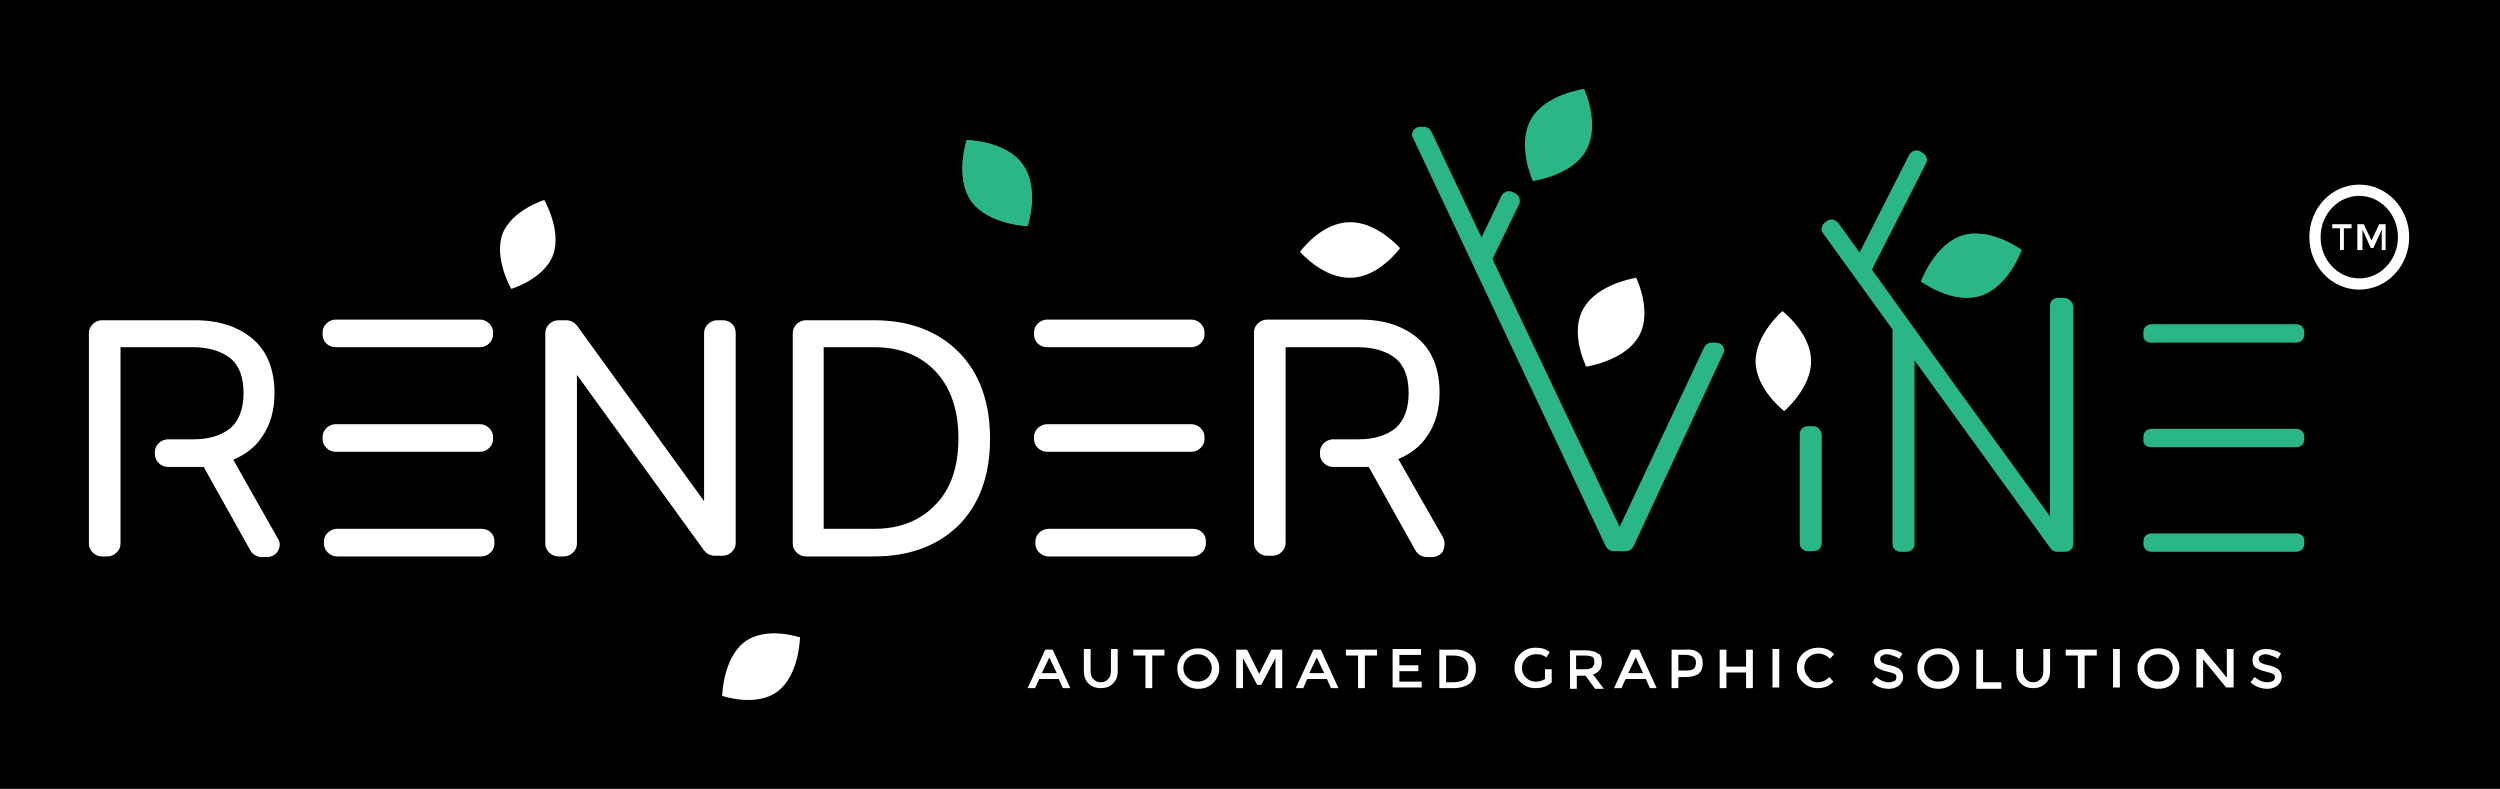<svg xmlns="http://www.w3.org/2000/svg" width="225" height="71" viewBox="-8 -8 225 71">
    <!-- Black background with padding -->
    <rect x="-8" y="-8" width="225" height="71" fill="black"/>
    <g fill="none" fill-rule="evenodd">
        <g fill-rule="nonzero" transform="translate(0 3)">
      <path fill="#FFFFFF" d="M57.038,17.822 L56.543,17.822 C55.924,17.822 55.368,18.355 55.368,18.947 L55.368,34.105 L43.923,18.296 C43.675,18 43.366,17.822 42.933,17.822 L42.253,17.822 C41.634,17.822 41.077,18.355 41.077,18.947 L41.077,37.954 C41.077,38.546 41.634,39.079 42.253,39.079 L42.747,39.079 C43.366,39.079 43.923,38.546 43.923,37.954 L43.923,22.737 L55.368,38.546 C55.615,38.842 55.924,39.019 56.357,39.019 L57.038,39.019 C57.656,39.019 58.213,38.486 58.213,37.894 L58.213,18.947 C58.213,18.296 57.718,17.822 57.038,17.822 Z M70.648,17.822 L64.523,17.822 C63.905,17.822 63.348,18.355 63.348,18.947 L63.348,37.954 C63.348,38.546 63.905,39.079 64.523,39.079 L70.648,39.079 C73.865,39.079 76.401,38.131 78.319,36.236 C80.175,34.342 81.103,31.737 81.103,28.48 C81.103,25.223 80.175,22.618 78.319,20.723 C76.401,18.77 73.803,17.822 70.648,17.822 Z M76.154,34.46 C74.793,35.881 72.937,36.592 70.71,36.592 L66.132,36.592 L66.132,20.25 L70.71,20.25 C72.937,20.25 74.793,20.96 76.154,22.381 C77.515,23.802 78.257,25.816 78.257,28.421 C78.257,31.026 77.576,33.039 76.154,34.46 Z M12.991,30.375 C14.105,29.901 14.971,29.25 15.59,28.302 C16.332,27.237 16.703,25.934 16.703,24.394 C16.703,22.322 16.084,20.664 14.785,19.539 C13.486,18.414 11.754,17.822 9.527,17.822 L1.175,17.822 C0.557,17.822 0,18.355 0,18.947 L0,37.954 C0,38.546 0.557,39.079 1.175,39.079 L1.67,39.079 C2.289,39.079 2.846,38.546 2.846,37.954 L2.846,20.25 L9.403,20.25 C10.764,20.25 11.94,20.605 12.744,21.256 C13.548,21.908 13.919,22.973 13.919,24.394 C13.919,25.816 13.486,26.881 12.744,27.533 C11.94,28.184 10.826,28.539 9.403,28.539 L7.114,28.539 C6.496,28.539 5.939,29.072 5.939,29.664 L5.939,29.901 C5.939,30.493 6.496,31.026 7.114,31.026 L9.589,31.026 C9.836,31.026 10.084,31.026 10.331,31.026 L14.538,38.546 C14.723,38.901 15.156,39.138 15.59,39.138 L16.023,39.138 C16.456,39.138 16.827,38.901 17.012,38.605 C17.198,38.25 17.26,37.835 17.012,37.48 L12.991,30.375 Z M121.87,37.361 L117.849,30.315 C118.963,29.842 119.829,29.19 120.448,28.243 C121.19,27.177 121.561,25.875 121.561,24.335 C121.561,22.263 120.942,20.605 119.643,19.48 C118.344,18.355 116.612,17.763 114.385,17.763 L106.033,17.763 C105.415,17.763 104.858,18.296 104.858,18.888 L104.858,37.894 C104.858,38.486 105.415,39.019 106.033,39.019 L106.528,39.019 C107.147,39.019 107.704,38.486 107.704,37.894 L107.704,20.25 L114.261,20.25 C115.622,20.25 116.798,20.605 117.602,21.256 C118.406,21.908 118.777,22.973 118.777,24.394 C118.777,25.816 118.344,26.881 117.602,27.533 C116.798,28.184 115.684,28.539 114.261,28.539 L111.972,28.539 C111.354,28.539 110.797,29.072 110.797,29.664 L110.797,29.901 C110.797,30.493 111.354,31.026 111.972,31.026 L114.447,31.026 C114.694,31.026 114.942,31.026 115.189,31.026 L119.396,38.546 C119.581,38.901 120.015,39.138 120.448,39.138 L120.881,39.138 C121.314,39.138 121.685,38.901 121.87,38.605 C122.056,38.131 122.056,37.717 121.87,37.361 Z M35.324,36.592 L22.333,36.592 C21.714,36.592 21.157,37.125 21.157,37.717 L21.157,37.954 C21.157,38.546 21.714,39.079 22.333,39.079 L35.324,39.079 C35.942,39.079 36.499,38.546 36.499,37.954 L36.499,37.717 C36.499,37.065 36.004,36.592 35.324,36.592 Z M22.209,20.25 L35.2,20.25 C35.819,20.25 36.376,19.717 36.376,19.125 L36.376,18.888 C36.376,18.296 35.819,17.763 35.2,17.763 L22.209,17.763 C21.59,17.763 21.033,18.296 21.033,18.888 L21.033,19.125 C21.033,19.776 21.59,20.25 22.209,20.25 Z M22.209,29.664 L33.777,29.664 L33.777,29.664 L35.2,29.664 C35.819,29.664 36.376,29.131 36.376,28.539 L36.376,28.302 C36.376,27.71 35.819,27.177 35.2,27.177 L22.209,27.177 C21.59,27.177 21.033,27.71 21.033,28.302 L21.033,28.539 C21.033,29.131 21.59,29.664 22.209,29.664 Z M99.352,36.592 L86.361,36.592 C85.742,36.592 85.186,37.125 85.186,37.717 L85.186,37.954 C85.186,38.546 85.742,39.079 86.361,39.079 L99.352,39.079 C99.971,39.079 100.528,38.546 100.528,37.954 L100.528,37.717 C100.528,37.065 100.033,36.592 99.352,36.592 Z M86.237,20.25 L99.229,20.25 C99.847,20.25 100.404,19.717 100.404,19.125 L100.404,18.888 C100.404,18.296 99.847,17.763 99.229,17.763 L86.237,17.763 C85.619,17.763 85.062,18.296 85.062,18.888 L85.062,19.125 C85.062,19.776 85.619,20.25 86.237,20.25 Z M86.237,29.664 L97.806,29.664 L97.806,29.664 L99.229,29.664 C99.847,29.664 100.404,29.131 100.404,28.539 L100.404,28.302 C100.404,27.71 99.847,27.177 99.229,27.177 L86.237,27.177 C85.619,27.177 85.062,27.71 85.062,28.302 L85.062,28.539 C85.062,29.131 85.619,29.664 86.237,29.664 Z"/>
      <path fill="#2AB785" d="M146.43,19.835 L146.059,19.835 C145.75,19.835 145.502,20.013 145.378,20.25 L137.769,36.414 L126.325,12.316 L128.737,7.342 C128.799,7.164 128.799,6.987 128.737,6.809 C128.675,6.632 128.552,6.513 128.366,6.395 L128.119,6.276 C127.747,6.099 127.314,6.276 127.129,6.632 L125.335,10.362 L120.819,0.829 C120.695,0.592 120.448,0.414 120.138,0.414 L119.829,0.414 C119.581,0.414 119.334,0.533 119.21,0.711 C119.087,0.888 119.025,1.184 119.148,1.362 L136.532,38.19 C136.656,38.427 136.903,38.605 137.212,38.605 L138.326,38.605 C138.635,38.605 138.883,38.427 139.007,38.19 L147.111,20.783 C147.234,20.546 147.172,20.309 147.049,20.131 C146.925,19.954 146.678,19.835 146.43,19.835 Z M155.215,27.355 L154.72,27.355 C154.287,27.355 153.977,27.651 153.977,28.066 L153.977,37.894 C153.977,38.309 154.287,38.605 154.72,38.605 L155.215,38.605 C155.648,38.605 155.957,38.309 155.957,37.894 L155.957,28.066 C155.895,27.71 155.586,27.355 155.215,27.355 Z M177.733,15.809 L177.238,15.809 C176.805,15.809 176.496,16.105 176.496,16.52 L176.496,35.467 L168.392,24.276 L168.392,24.276 L160.473,13.263 L165.36,3.671 C165.422,3.493 165.484,3.316 165.36,3.138 C165.298,2.96 165.175,2.842 164.989,2.724 L164.803,2.605 C164.432,2.428 163.999,2.605 163.814,2.96 L159.36,11.724 L157.442,9.059 C157.194,8.763 156.761,8.645 156.452,8.881 L156.266,9 C156.081,9.118 156.019,9.296 155.957,9.474 C155.895,9.651 155.957,9.829 156.081,10.006 L162.329,18.651 L162.329,37.954 C162.329,38.368 162.638,38.664 163.071,38.664 L163.566,38.664 C163.999,38.664 164.309,38.368 164.309,37.954 L164.309,21.434 L176.557,38.368 C176.681,38.546 176.929,38.664 177.176,38.664 L177.857,38.664 C178.29,38.664 178.599,38.368 178.599,37.954 L178.599,16.52 C178.475,16.105 178.166,15.809 177.733,15.809 Z M198.704,37.006 L191.219,37.006 L191.219,37.006 L185.651,37.006 C185.218,37.006 184.909,37.302 184.909,37.717 L184.909,37.954 C184.909,38.368 185.218,38.664 185.651,38.664 L198.643,38.664 C199.076,38.664 199.385,38.368 199.385,37.954 L199.385,37.717 C199.447,37.302 199.076,37.006 198.704,37.006 Z M185.589,19.835 L193.075,19.835 L193.075,19.835 L198.643,19.835 C199.076,19.835 199.385,19.539 199.385,19.125 L199.385,18.888 C199.385,18.473 199.076,18.177 198.643,18.177 L185.651,18.177 C185.218,18.177 184.909,18.473 184.909,18.888 L184.909,19.125 C184.847,19.539 185.156,19.835 185.589,19.835 Z M185.589,29.25 L197.158,29.25 L197.158,29.25 L198.643,29.25 C199.076,29.25 199.385,28.954 199.385,28.539 L199.385,28.302 C199.385,27.888 199.076,27.592 198.643,27.592 L185.651,27.592 C185.218,27.592 184.909,27.888 184.909,28.302 L184.909,28.539 C184.847,28.954 185.156,29.25 185.589,29.25 Z"/>
    </g>
    <g fill="#2AB785" fill-rule="nonzero" transform="translate(62)">
      <path d="M67.77 2.764C69.002.491 72.576 0 72.576 0 72.576 0 74.054 3.194 72.76 5.529 71.528 7.802 67.955 8.293 67.955 8.293 67.955 8.293 66.476 5.099 67.77 2.764zM17.435 10.136C15.895 7.986 17.004 4.607 17.004 4.607 17.004 4.607 20.577 4.669 22.056 6.819 23.596 8.969 22.487 12.347 22.487 12.347 22.487 12.347 18.976 12.224 17.435 10.136z"/>
      <path d="M17.435 10.136C15.895 7.986 17.004 4.607 17.004 4.607 17.004 4.607 20.577 4.669 22.056 6.819 23.596 8.969 22.487 12.347 22.487 12.347 22.487 12.347 18.976 12.224 17.435 10.136zM106.584 13.207C109.11 12.409 111.944 14.497 111.944 14.497 111.944 14.497 110.773 17.815 108.247 18.613 105.721 19.412 102.887 17.323 102.887 17.323 102.887 17.323 104.119 14.006 106.584 13.207z"/>
      <path d="M106.584,13.207 C109.11,12.409 111.944,14.497 111.944,14.497 C111.944,14.497 110.773,17.815 108.247,18.613 C105.721,19.412 102.887,17.323 102.887,17.323 C102.887,17.323 104.119,14.006 106.584,13.207 Z"/>
    </g>
    <path fill="#FFFFFF" fill-rule="nonzero" d="M62 54.216C63.944 52.739 64 49.37 64 49.37 64 49.37 60.944 48.307 59 49.784 57.056 51.261 57 54.63 57 54.63 57 54.63 60.056 55.693 62 54.216zM134.518 19.765C135.75 17.529 139.263 17 139.263 17 139.263 17 140.742 20.059 139.51 22.235 138.277 24.471 134.764 25 134.764 25 134.764 25 133.223 21.941 134.518 19.765zM41.778 14.944C42.572 12.722 40.983 10 40.983 10 40.983 10 38.07 10.889 37.222 13.056 36.428 15.278 38.017 18 38.017 18 38.017 18 40.983 17.111 41.778 14.944zM154.999 24.442C154.945 21.929 152.419 20 152.419 20 152.419 20 150 22.045 150 24.558 150.054 27.071 152.58 29 152.58 29 152.58 29 155.053 26.896 154.999 24.442zM113.383 12.004C110.87 12.058 109 14.663 109 14.663 109 14.663 111.104 17.105 113.617 16.996 116.13 16.942 118 14.337 118 14.337 118 14.337 115.896 11.895 113.383 12.004z"/>
    <g fill="#FFFFFF" fill-rule="nonzero" transform="translate(84 50)">
      <path d="M1.524 3.111L1.158 3.933.488 3.933 2.072.47 2.742.47 4.327 3.933 3.656 3.933 3.291 3.111 1.524 3.111zM3.108 2.583L2.438 1.174 1.767 2.583 3.108 2.583zM6.399 3.111C6.582 3.287 6.764 3.405 7.069 3.405 7.374 3.405 7.557 3.287 7.74 3.111 7.922 2.935 7.983 2.7 7.983 2.348L7.983.411 8.593.411 8.593 2.348C8.593 2.876 8.471 3.229 8.166 3.522 7.861 3.816 7.496 3.933 7.069 3.933 6.643 3.933 6.277 3.816 5.972 3.522 5.668 3.229 5.546 2.876 5.546 2.348L5.546.411 6.155.411 6.155 2.348C6.155 2.7 6.216 2.935 6.399 3.111z"/>
      <polygon points="11.701 .998 11.701 3.933 11.091 3.933 11.091 .998 9.994 .998 9.994 .47 12.798 .47 12.798 .998"/>
      <path d="M17.185,3.463 C16.82,3.816 16.393,3.992 15.845,3.992 C15.296,3.992 14.87,3.816 14.504,3.463 C14.138,3.111 13.956,2.7 13.956,2.172 C13.956,1.644 14.138,1.233 14.504,0.881 C14.87,0.528 15.296,0.352 15.845,0.352 C16.393,0.352 16.82,0.528 17.185,0.881 C17.551,1.233 17.734,1.644 17.734,2.172 C17.734,2.642 17.551,3.111 17.185,3.463 Z M16.698,1.233 C16.454,0.998 16.149,0.881 15.784,0.881 C15.418,0.881 15.113,0.998 14.87,1.233 C14.626,1.468 14.504,1.761 14.504,2.113 C14.504,2.465 14.626,2.759 14.87,2.994 C15.113,3.229 15.418,3.346 15.784,3.346 C16.149,3.346 16.454,3.229 16.698,2.994 C16.942,2.759 17.064,2.465 17.064,2.113 C17.064,1.82 16.942,1.526 16.698,1.233 Z"/>
      <polygon points="19.867 3.933 19.257 3.933 19.257 .47 20.233 .47 21.329 2.642 22.426 .47 23.401 .47 23.401 3.933 22.792 3.933 22.792 1.233 21.512 3.639 21.147 3.639 19.867 1.233 19.867 3.933"/>
      <path d="M25.656,3.111 L25.291,3.933 L24.62,3.933 L26.205,0.47 L26.875,0.47 L28.46,3.933 L27.789,3.933 L27.424,3.111 L25.656,3.111 Z M27.18,2.583 L26.51,1.174 L25.839,2.583 L27.18,2.583 Z"/>
      <polygon points="30.836 .998 30.836 3.933 30.227 3.933 30.227 .998 29.13 .998 29.13 .47 31.933 .47 31.933 .998"/>
      <polygon points="35.894 .411 35.894 .939 33.944 .939 33.944 1.878 35.651 1.878 35.651 2.407 33.944 2.407 33.944 3.346 35.955 3.346 35.955 3.874 33.335 3.874 33.335 .411"/>
      <path d="M40.282.881C40.648 1.174 40.831 1.585 40.831 2.172 40.831 2.7 40.648 3.17 40.343 3.463 39.978 3.757 39.49 3.933 38.759 3.933L37.54 3.933 37.54.47 38.759.47C39.429.411 39.917.587 40.282.881zM40.16 2.172C40.16 1.35 39.673.998 38.759.998L38.149.998 38.149 3.405 38.82 3.405C39.246 3.405 39.612 3.287 39.856 3.111 40.038 2.876 40.16 2.583 40.16 2.172zM47.047 2.231L47.656 2.231 47.656 3.405C47.291 3.757 46.803 3.933 46.194 3.933 45.645 3.933 45.219 3.757 44.853 3.405 44.487 3.052 44.304 2.642 44.304 2.113 44.304 1.585 44.487 1.174 44.853.822 45.219.47 45.645.294 46.194.294 46.742.294 47.169.411 47.473.704L47.169 1.174C47.047 1.057 46.864.998 46.742.939 46.62.881 46.437.881 46.255.881 45.889.881 45.584.998 45.34 1.233 45.097 1.468 44.975 1.761 44.975 2.113 44.975 2.465 45.097 2.759 45.34 2.994 45.584 3.229 45.889 3.346 46.194 3.346 46.498 3.346 46.803 3.287 47.047 3.111L47.047 2.231zM52.166 1.585C52.166 2.172 51.922 2.524 51.374 2.7L52.349 3.992 51.556 3.992 50.703 2.818 49.911 2.818 49.911 3.992 49.302 3.992 49.302.528 50.642.528C51.191.528 51.617.646 51.8.822 52.044.881 52.166 1.174 52.166 1.585zM51.313 2.055C51.435 1.937 51.495 1.761 51.495 1.585 51.495 1.35 51.435 1.174 51.313 1.115 51.191 1.057 50.947.998 50.642.998L49.85.998 49.85 2.231 50.642 2.231C50.947 2.231 51.191 2.172 51.313 2.055zM54.299 3.111L53.933 3.933 53.263 3.933 54.847.47 55.518.47 57.102 3.933 56.493 3.933 56.127 3.111 54.299 3.111zM55.883 2.583L55.213 1.174 54.543 2.583 55.883 2.583zM60.88.763C61.124.939 61.246 1.291 61.246 1.702 61.246 2.113 61.124 2.407 60.88 2.642 60.637 2.818 60.21 2.935 59.723 2.935L59.052 2.935 59.052 3.933 58.443 3.933 58.443.47 59.662.47C60.21.411 60.637.528 60.88.763zM60.454 2.172C60.576 2.055 60.637 1.878 60.637 1.644 60.637 1.409 60.576 1.233 60.393 1.115 60.21.998 59.966.939 59.662.939L59.052.939 59.052 2.348 59.784 2.348C60.088 2.348 60.332 2.289 60.454 2.172z"/>
      <polygon points="62.77 3.933 62.77 .47 63.379 .47 63.379 1.996 65.146 1.996 65.146 .47 65.756 .47 65.756 3.933 65.146 3.933 65.146 2.524 63.379 2.524 63.379 3.933"/>
      <polygon points="67.523 .411 68.132 .411 68.132 3.874 67.523 3.874"/>
      <path d="M71.606 3.405C71.789 3.405 71.972 3.346 72.155 3.287 72.276 3.229 72.459 3.111 72.642 2.935L73.008 3.346C72.642 3.757 72.155 3.933 71.606 3.933 71.058 3.933 70.631 3.757 70.265 3.405 69.9 3.052 69.717 2.642 69.717 2.113 69.717 1.585 69.9 1.174 70.265.822 70.631.47 71.119.294 71.667.294 72.216.294 72.703.47 73.069.881L72.703 1.291C72.52 1.115 72.337.998 72.216.939 72.033.881 71.911.822 71.667.822 71.301.822 70.997.939 70.753 1.174 70.509 1.409 70.387 1.702 70.387 2.055 70.387 2.407 70.509 2.7 70.753 2.935 70.936 3.287 71.24 3.405 71.606 3.405zM77.822.881C77.639.881 77.517.939 77.396.998 77.274 1.057 77.213 1.174 77.213 1.291 77.213 1.409 77.274 1.526 77.396 1.644 77.517 1.702 77.761 1.82 78.127 1.878 78.493 1.937 78.797 2.113 78.98 2.231 79.163 2.407 79.285 2.642 79.285 2.935 79.285 3.229 79.163 3.463 78.919 3.698 78.675 3.874 78.371 3.992 78.005 3.992 77.457 3.992 76.908 3.816 76.481 3.405L76.847 2.935C77.213 3.229 77.578 3.405 78.005 3.405 78.188 3.405 78.371 3.346 78.493 3.287 78.614 3.229 78.675 3.111 78.675 2.935 78.675 2.759 78.614 2.7 78.493 2.642 78.371 2.583 78.188 2.524 77.944 2.465 77.7 2.407 77.457 2.348 77.335 2.289 77.213 2.231 77.091 2.172 76.969 2.113 76.725 1.937 76.664 1.702 76.664 1.409 76.664 1.115 76.786.822 77.03.646 77.274.47 77.578.411 77.944.411 78.188.411 78.432.47 78.614.528 78.858.587 79.041.704 79.224.822L78.919 1.291C78.797 1.174 78.675 1.115 78.493 1.057 78.188.939 78.005.881 77.822.881zM83.794 3.463C83.429 3.816 83.002 3.992 82.454 3.992 81.905 3.992 81.479 3.816 81.113 3.463 80.747 3.111 80.565 2.7 80.565 2.172 80.565 1.644 80.747 1.233 81.113.881 81.479.528 81.905.352 82.454.352 83.002.352 83.429.528 83.794.881 84.16 1.233 84.343 1.644 84.343 2.172 84.343 2.642 84.16 3.111 83.794 3.463zM83.368 1.233C83.124.998 82.819.881 82.454.881 82.088.881 81.783.998 81.54 1.233 81.296 1.468 81.174 1.761 81.174 2.113 81.174 2.465 81.296 2.759 81.54 2.994 81.783 3.229 82.088 3.346 82.454 3.346 82.819 3.346 83.124 3.229 83.368 2.994 83.612 2.759 83.733 2.465 83.733 2.113 83.733 1.82 83.612 1.526 83.368 1.233z"/>
      <polygon points="85.866 3.933 85.866 .47 86.476 .47 86.476 3.405 88.121 3.405 88.121 3.992 85.866 3.992"/>
      <path d="M90.315,3.111 C90.498,3.287 90.681,3.405 90.986,3.405 C91.29,3.405 91.473,3.287 91.656,3.111 C91.839,2.935 91.9,2.7 91.9,2.348 L91.9,0.411 L92.509,0.411 L92.509,2.348 C92.509,2.876 92.387,3.229 92.082,3.522 C91.778,3.816 91.412,3.933 90.986,3.933 C90.559,3.933 90.193,3.816 89.889,3.522 C89.584,3.229 89.462,2.876 89.462,2.348 L89.462,0.411 L90.071,0.411 L90.071,2.348 C90.071,2.7 90.193,2.935 90.315,3.111 Z"/>
      <polygon points="95.617 .998 95.617 3.933 95.008 3.933 95.008 .998 93.911 .998 93.911 .47 96.714 .47 96.714 .998"/>
      <polygon points="98.177 .411 98.786 .411 98.786 3.874 98.177 3.874"/>
      <path d="M103.6,3.463 C103.235,3.816 102.808,3.992 102.26,3.992 C101.711,3.992 101.285,3.816 100.919,3.463 C100.553,3.111 100.37,2.7 100.37,2.172 C100.37,1.644 100.553,1.233 100.919,0.881 C101.285,0.528 101.711,0.352 102.26,0.352 C102.808,0.352 103.235,0.528 103.6,0.881 C103.966,1.233 104.149,1.644 104.149,2.172 C104.149,2.642 103.966,3.111 103.6,3.463 Z M103.174,1.233 C102.93,0.998 102.625,0.881 102.26,0.881 C101.894,0.881 101.589,0.998 101.346,1.233 C101.102,1.468 100.98,1.761 100.98,2.113 C100.98,2.465 101.102,2.759 101.346,2.994 C101.589,3.229 101.894,3.346 102.26,3.346 C102.625,3.346 102.93,3.229 103.174,2.994 C103.418,2.759 103.539,2.465 103.539,2.113 C103.539,1.82 103.418,1.526 103.174,1.233 Z"/>
      <polygon points="108.415 .411 109.024 .411 109.024 3.874 108.354 3.874 106.282 1.35 106.282 3.874 105.672 3.874 105.672 .411 106.282 .411 108.415 2.994"/>
      <path d="M111.888,0.881 C111.706,0.881 111.584,0.939 111.462,0.998 C111.34,1.057 111.279,1.174 111.279,1.291 C111.279,1.409 111.34,1.526 111.462,1.644 C111.584,1.702 111.827,1.82 112.193,1.878 C112.559,1.937 112.863,2.113 113.046,2.231 C113.229,2.407 113.351,2.642 113.351,2.935 C113.351,3.229 113.229,3.463 112.985,3.698 C112.742,3.874 112.437,3.992 112.071,3.992 C111.523,3.992 110.974,3.816 110.548,3.405 L110.913,2.935 C111.279,3.229 111.645,3.405 112.071,3.405 C112.254,3.405 112.437,3.346 112.559,3.287 C112.681,3.229 112.742,3.111 112.742,2.935 C112.742,2.759 112.681,2.7 112.559,2.642 C112.437,2.583 112.254,2.524 112.01,2.465 C111.767,2.407 111.523,2.348 111.401,2.289 C111.279,2.231 111.157,2.172 111.035,2.113 C110.791,1.937 110.731,1.702 110.731,1.409 C110.731,1.115 110.852,0.822 111.096,0.646 C111.34,0.47 111.645,0.411 112.01,0.411 C112.254,0.411 112.498,0.47 112.681,0.528 C112.924,0.587 113.107,0.704 113.29,0.822 L112.985,1.291 C112.863,1.174 112.742,1.115 112.559,1.057 C112.254,0.939 112.071,0.881 111.888,0.881 Z"/>
    </g>
    <g transform="translate(200 9)">
      <ellipse cx="4.334" cy="4.341" stroke="#FFFFFF" stroke-width="1.013" rx="3.987" ry="4.219"/>
      <g fill="#FFFFFF" fill-rule="nonzero" transform="translate(1.734 3.057)">
        <polygon points="1.213 .489 1.213 2.446 .867 2.446 .867 .489 .173 .489 .173 .122 1.907 .122 1.907 .489"/>
        <polygon points="2.774 2.446 2.427 2.446 2.427 .122 3.005 .122 3.698 1.59 4.392 .122 4.969 .122 4.969 2.446 4.623 2.446 4.623 .611 3.871 2.262 3.64 2.262 2.889 .611 2.889 2.446"/>
      </g>
    </g>
  </g>
</svg>
